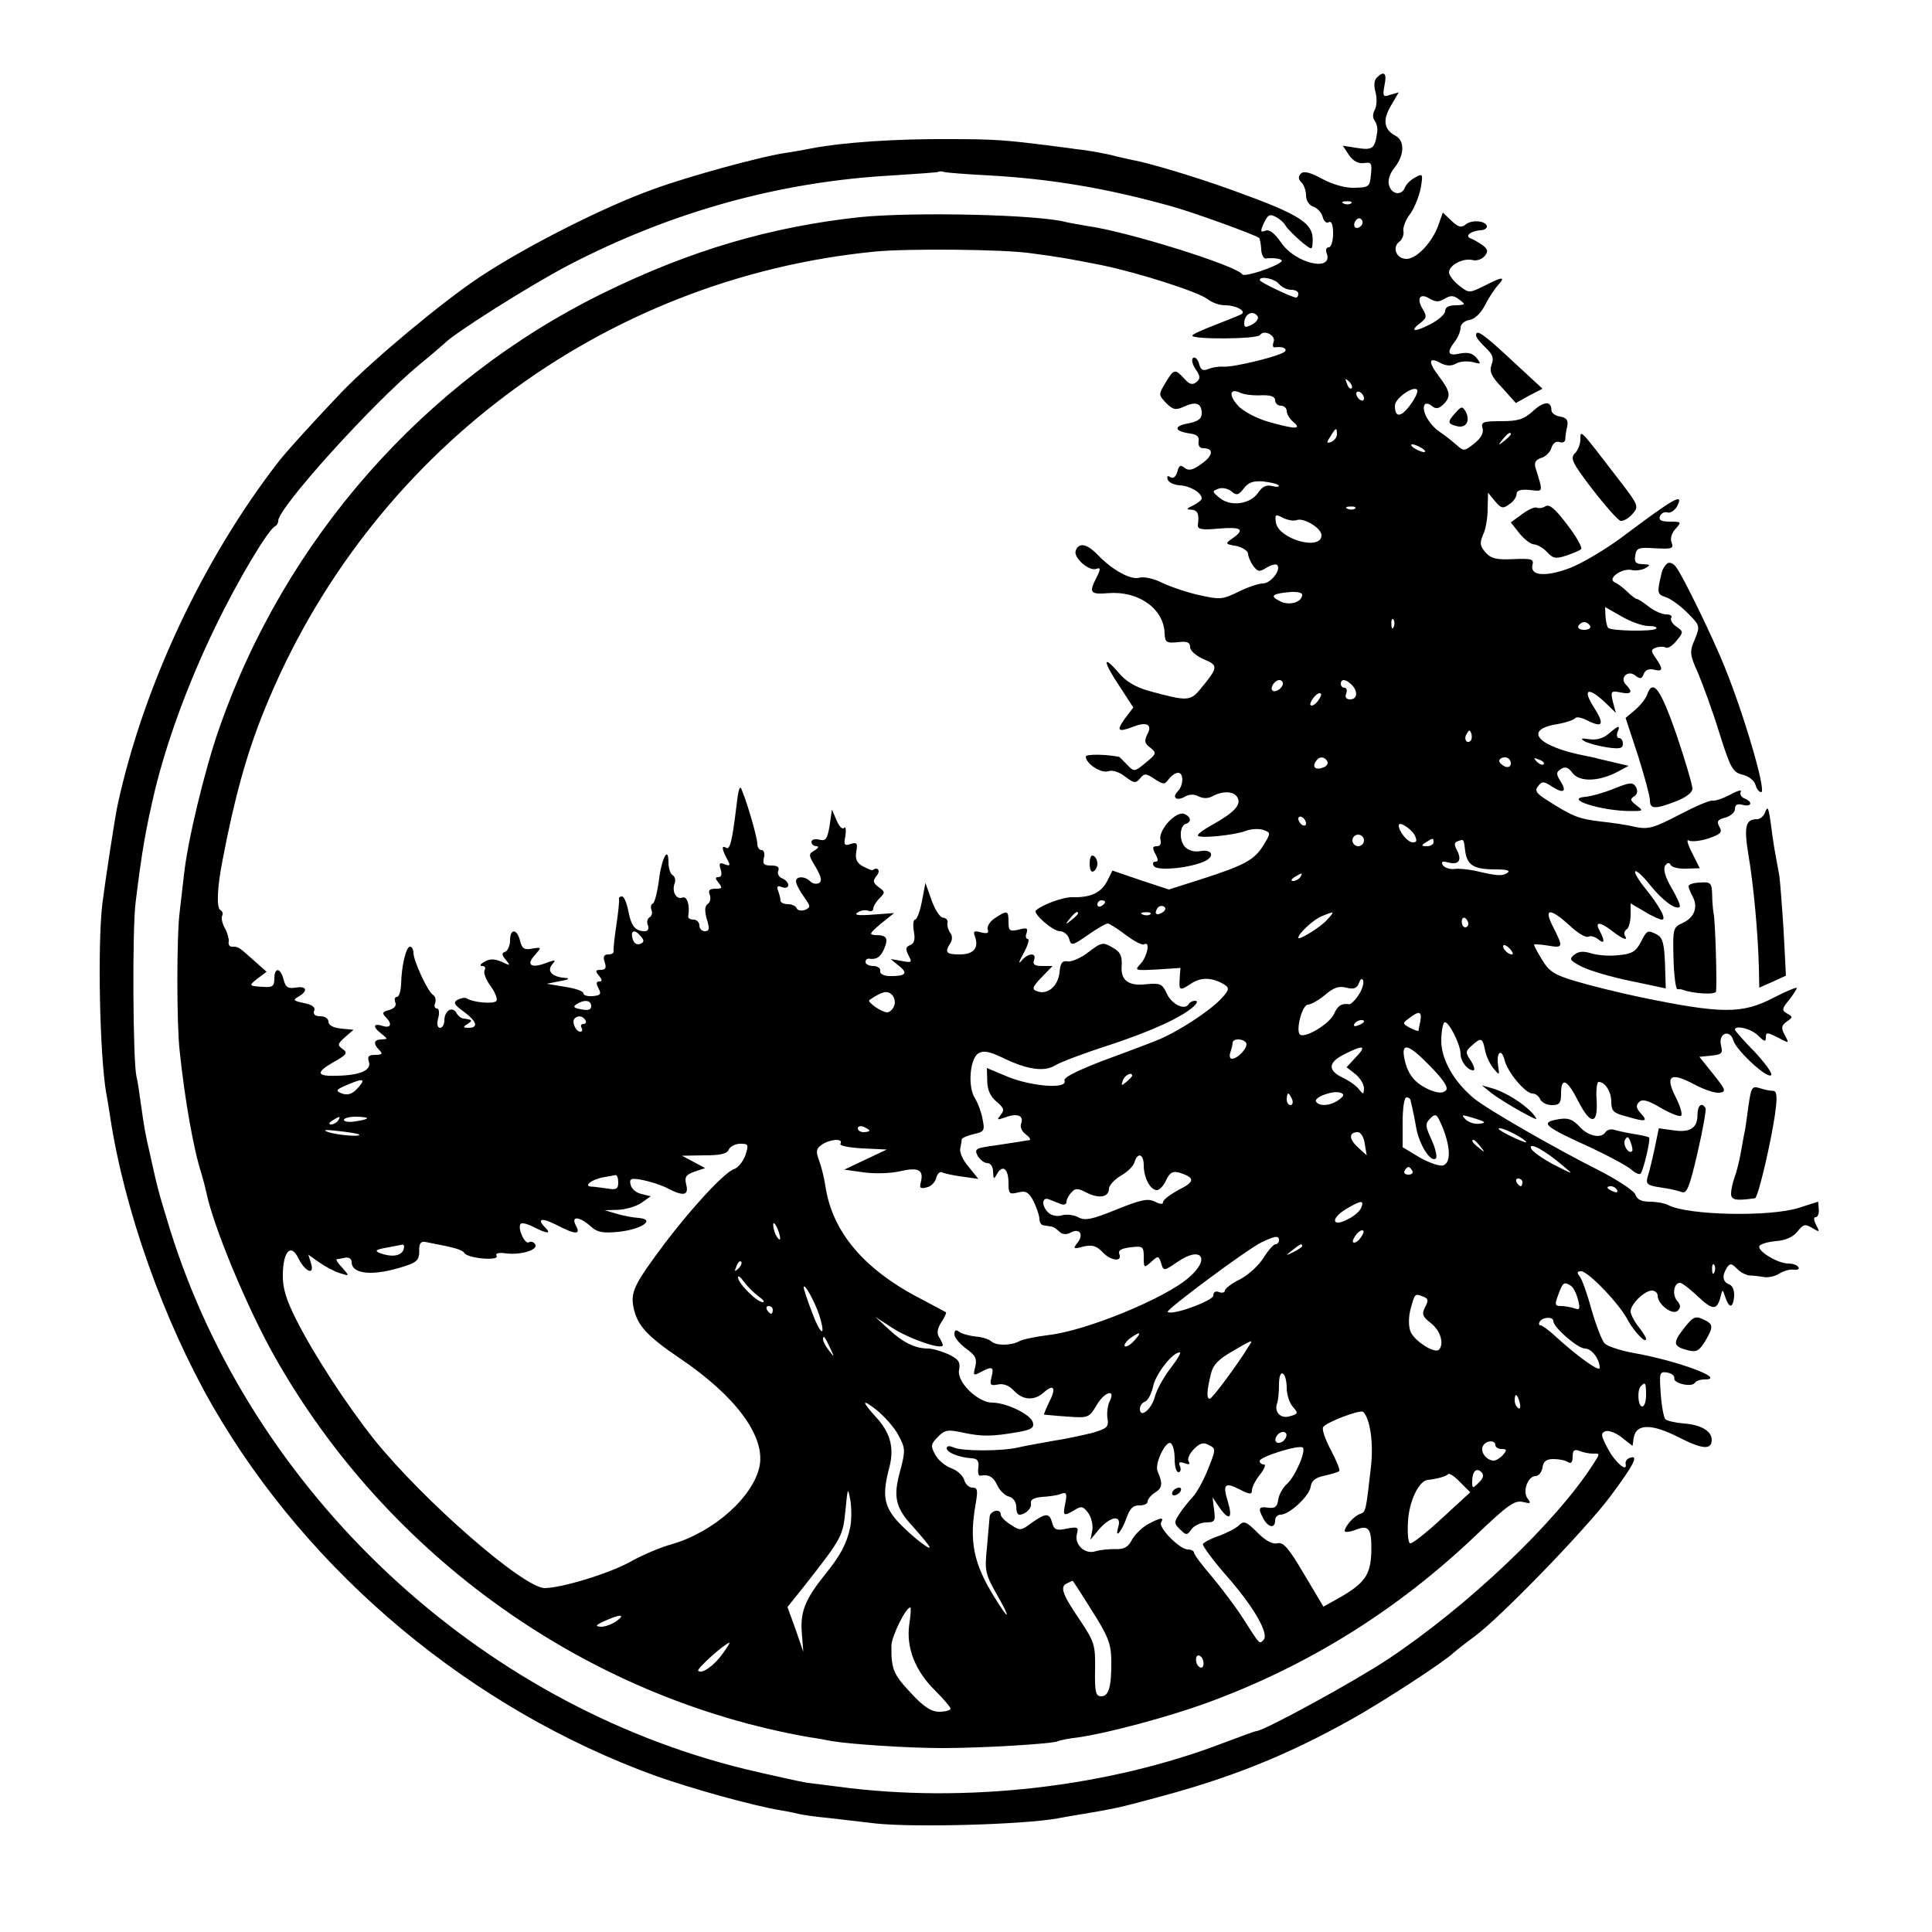 <?xml version="1.0" standalone="no"?>
<!DOCTYPE svg PUBLIC "-//W3C//DTD SVG 20010904//EN"
 "http://www.w3.org/TR/2001/REC-SVG-20010904/DTD/svg10.dtd">
<svg version="1.0" xmlns="http://www.w3.org/2000/svg"
 width="500pt" height="500pt" viewBox="0 0 500 500"
 preserveAspectRatio="xMidYMid meet">
<g transform="translate(0,500) scale(0.1,-0.1)"
fill="#000000" stroke="none">
<path d="M3563 4799 c-7 -7 -8 -21 -3 -38 4 -16 3 -35 -2 -45 -6 -11 -6 -21 0
-29 5 -7 8 -20 6 -30 -6 -42 -12 -46 -51 -40 l-38 6 16 -24 c11 -16 24 -23 39
-21 19 3 21 0 18 -30 -3 -31 -5 -33 -42 -34 -23 -1 -56 8 -84 23 -31 17 -48
21 -55 14 -8 -8 -7 -15 1 -23 7 -7 12 -22 12 -34 0 -13 8 -25 19 -29 10 -3 21
-15 24 -26 3 -12 10 -18 16 -14 7 4 11 -7 11 -29 0 -20 -5 -36 -11 -36 -6 0
-9 -6 -6 -14 20 -51 -81 -29 -118 27 -17 24 -30 34 -40 30 -13 -5 -14 -2 -4
20 10 21 15 24 30 16 10 -5 22 -15 26 -23 4 -7 22 -25 38 -39 30 -25 31 -25
32 -5 4 50 -28 71 -208 136 -91 33 -217 71 -259 78 -14 3 -32 7 -40 9 -19 6
-79 17 -105 19 -11 2 -45 6 -75 10 -104 13 -135 16 -250 16 -140 1 -275 -8
-360 -24 -14 -3 -42 -8 -62 -11 -62 -8 -259 -62 -348 -95 -129 -46 -333 -150
-450 -228 -95 -63 -275 -213 -355 -296 -53 -55 -150 -161 -165 -182 -196 -253
-350 -583 -416 -889 -7 -33 -32 -197 -39 -253 -13 -109 -7 -393 10 -492 3 -14
7 -41 10 -60 37 -243 139 -529 266 -750 250 -433 669 -783 1146 -956 90 -32
250 -77 323 -89 19 -3 42 -8 50 -10 8 -2 42 -7 75 -10 33 -4 87 -10 120 -14
102 -11 383 -3 472 13 10 2 38 7 63 11 83 14 94 16 190 42 193 51 338 109 505
202 81 45 241 149 266 173 8 7 32 26 54 42 67 49 287 276 353 364 61 82 74
108 50 99 -7 -2 -12 -9 -11 -15 6 -25 -27 3 -46 39 -18 34 -19 40 -6 45 8 3
27 -4 42 -16 l28 -22 3 21 c6 37 47 37 117 1 61 -31 85 -33 85 -6 0 22 -28 39
-72 42 -23 2 -44 7 -48 11 -4 4 -10 34 -12 66 -4 54 -3 58 16 55 12 -2 20 -8
19 -15 -3 -13 45 -24 53 -12 3 5 14 9 25 9 61 0 -70 49 -186 69 -32 6 -65 17
-72 24 -7 7 -22 46 -34 87 -11 41 -25 80 -31 87 -8 10 -6 13 4 13 18 0 100
-85 121 -127 16 -29 47 -62 47 -48 0 4 -9 18 -20 32 -11 14 -20 32 -20 39 0
19 36 54 55 54 8 0 15 -6 15 -13 0 -23 39 -52 52 -39 8 8 8 15 -2 26 -13 16
-8 46 8 46 5 0 26 -16 47 -36 38 -36 49 -35 58 1 5 19 5 19 12 -2 10 -30 20
-29 23 2 1 15 -4 28 -13 31 -17 7 -19 22 -6 43 8 12 12 12 26 -2 9 -10 24 -17
33 -18 9 0 26 -2 37 -4 11 -2 29 2 40 9 11 7 28 12 38 10 9 -1 15 2 11 7 -3 5
-14 9 -26 9 -26 0 -79 31 -75 45 2 5 21 11 43 13 26 2 45 11 56 25 15 19 20
20 38 9 20 -12 20 -11 10 8 -6 12 -7 20 -1 20 5 0 9 9 8 20 -1 11 -1 20 -2 20
0 0 -22 -7 -50 -16 -77 -24 -287 -19 -337 7 -9 5 -31 9 -48 9 -22 0 -33 6 -37
17 -2 10 -43 37 -91 62 -121 61 -291 159 -327 188 -52 43 -85 101 -85 149 0
24 4 45 8 48 10 6 42 -57 42 -82 0 -19 18 -42 33 -42 5 0 2 11 -6 24 -15 22
-15 25 2 40 24 22 28 20 34 -11 3 -16 13 -37 22 -48 16 -19 16 -19 12 8 -5 35
9 45 17 13 8 -32 54 -86 72 -86 8 0 17 -7 20 -15 4 -8 17 -15 30 -15 20 0 24
5 24 30 0 44 16 37 45 -21 32 -62 51 -60 47 5 -2 25 1 46 5 46 17 0 33 -25 33
-52 0 -23 6 -29 38 -37 51 -15 58 -14 39 7 -13 14 -14 21 -5 30 8 8 22 5 54
-14 24 -14 48 -24 54 -22 5 1 0 22 -12 46 -30 58 -16 69 46 36 26 -14 56 -24
67 -22 17 3 15 8 -17 48 l-36 45 31 3 c27 3 30 6 25 26 -8 32 23 44 32 13 8
-26 90 -102 98 -89 3 5 -17 32 -44 61 -28 28 -50 54 -50 56 0 13 42 3 60 -15
16 -16 20 -17 20 -5 0 14 3 14 31 0 30 -16 30 -16 18 6 -10 19 -9 25 5 35 16
11 16 13 1 21 -14 8 -14 12 5 35 11 14 20 28 20 31 0 3 -27 -8 -60 -25 -82
-43 -135 -42 -348 2 -52 11 -125 29 -162 40 -58 17 -71 26 -89 56 -12 19 -21
37 -21 39 0 2 16 1 35 -2 41 -7 41 -5 15 47 -26 50 -10 52 42 5 21 -20 43 -33
49 -29 5 3 16 0 24 -6 18 -15 19 -6 5 21 -14 25 1 24 33 -1 27 -21 42 -26 32
-11 -3 5 -1 12 5 16 5 3 10 20 10 37 l0 30 36 -21 c19 -12 40 -21 45 -21 13 0
-6 35 -44 82 -17 21 -28 40 -25 43 3 3 20 -12 38 -35 32 -40 67 -66 77 -57 3
3 -7 25 -21 49 -16 27 -22 48 -17 57 6 9 11 10 15 2 4 -6 22 -10 41 -9 l34 1
-20 40 c-11 21 -15 36 -9 32 7 -4 29 -2 51 5 32 11 37 16 29 30 -8 14 -5 19
15 24 14 4 25 14 25 22 0 11 6 15 20 11 24 -6 27 8 4 17 -8 3 -12 11 -9 17 4
6 -8 3 -26 -7 -19 -10 -39 -17 -46 -16 -7 2 -46 -15 -88 -37 -65 -34 -80 -38
-113 -31 -20 5 -61 11 -90 14 -56 7 -70 12 -135 53 -32 20 -36 27 -26 39 10
13 15 12 36 -2 30 -19 39 -13 21 15 -11 18 -11 23 2 31 11 7 19 4 30 -11 18
-23 67 -22 115 3 l30 16 -30 7 c-16 4 -38 9 -47 11 -9 3 -25 6 -35 8 -124 24
-163 68 -72 82 22 4 42 11 45 15 3 5 18 2 33 -6 40 -20 44 -9 15 36 -29 46
-14 52 29 12 l29 -28 -8 29 c-6 27 -5 29 20 24 28 -6 33 1 14 20 -18 18 6 40
25 23 12 -9 16 -8 21 5 4 10 13 14 26 11 24 -6 25 1 5 30 -13 19 -13 22 1 27
9 3 20 3 25 0 5 -3 18 5 28 18 18 22 18 23 0 36 -11 7 -17 18 -14 23 4 5 -2 9
-13 9 -11 0 -31 9 -45 20 -14 11 -28 20 -31 20 -3 0 -14 8 -25 19 -10 10 -25
21 -32 24 -21 9 18 37 43 32 12 -3 28 0 37 5 13 8 12 9 -7 10 -18 0 -23 5 -20
22 3 20 8 22 52 19 43 -2 48 -1 42 15 -4 10 0 24 10 35 16 18 16 19 -14 19
-23 0 -30 4 -26 14 3 8 12 12 19 10 7 -3 18 4 25 15 19 37 -5 24 -138 -76 -45
-34 -108 -71 -139 -83 -64 -24 -104 -20 -97 8 4 15 -2 17 -49 15 -43 -2 -58 1
-72 17 -15 17 -16 24 -7 46 7 13 12 44 12 67 l1 42 18 -22 c16 -19 21 -20 37
-8 11 7 19 19 19 27 0 9 11 12 34 10 36 -4 35 -8 15 57 -4 14 0 21 15 26 11 3
23 15 26 26 4 12 12 18 21 15 8 -3 14 0 15 7 0 7 2 22 5 34 3 16 -2 22 -19 25
-12 2 -22 9 -22 17 0 24 -20 23 -49 -4 -22 -20 -37 -25 -81 -25 -47 0 -53 -2
-48 -19 3 -12 -5 -26 -22 -39 -25 -20 -27 -20 -45 -4 -10 9 -30 25 -45 35 -27
19 -47 55 -38 70 3 4 11 3 19 -4 10 -8 17 -7 29 4 21 21 19 33 -11 73 -29 38
-27 52 5 34 14 -7 27 -8 39 -1 10 6 30 7 43 4 22 -6 23 -5 10 11 -10 12 -22
15 -43 11 -31 -7 -35 2 -13 31 8 10 15 27 15 36 0 9 10 18 23 20 13 2 28 16
39 36 9 18 24 42 34 53 22 24 13 24 -35 -1 -39 -19 -39 -19 -65 1 -14 11 -26
27 -26 34 0 19 37 38 61 32 10 -3 24 2 31 10 10 12 9 18 -6 29 -10 7 -24 15
-30 17 -16 6 0 19 24 21 11 0 19 5 18 11 -4 14 -39 17 -55 4 -11 -9 -19 -7
-36 9 l-23 22 -12 -34 c-16 -44 -56 -86 -82 -86 -26 0 -38 29 -19 44 8 6 13
19 11 28 -2 9 6 30 18 45 11 16 23 46 27 67 6 36 5 38 -14 27 -12 -6 -23 -17
-27 -26 -8 -22 -34 -19 -41 5 -4 13 1 30 14 46 26 33 27 70 2 83 -30 16 -33
41 -11 78 l20 34 -21 -6 c-20 -7 -21 -5 -16 24 7 32 -1 39 -20 20z m-1003
-253 c160 -9 304 -33 472 -80 52 -14 218 -74 227 -82 1 -1 4 -14 5 -28 0 -14
6 -25 11 -25 25 3 48 -2 41 -8 -14 -14 -96 -41 -101 -33 -14 22 -294 110 -400
125 -22 4 -47 8 -55 10 -72 20 -396 27 -535 13 -231 -25 -439 -86 -665 -197
-462 -227 -823 -637 -993 -1127 -37 -105 -82 -292 -91 -379 -3 -27 -8 -70 -11
-95 -8 -61 -8 -292 0 -360 13 -125 36 -255 56 -316 5 -17 11 -40 13 -50 18
-88 106 -300 178 -427 292 -516 807 -882 1383 -983 22 -3 48 -8 58 -10 49 -8
194 -18 287 -18 102 0 287 11 299 18 3 2 27 7 53 10 72 10 229 52 326 87 265
96 499 242 703 437 81 77 99 90 120 85 20 -5 22 -4 13 8 -15 18 0 59 20 59 8
0 16 10 18 22 2 16 10 22 28 22 14 0 31 -3 38 -8 8 -5 12 0 12 14 0 17 4 20
18 15 9 -4 25 -7 35 -7 18 1 18 0 1 -26 -97 -152 -326 -369 -532 -506 -84 -56
-318 -184 -340 -186 -4 0 -41 -14 -84 -30 -299 -115 -669 -158 -998 -114 -25
3 -61 8 -80 10 -19 3 -91 19 -159 35 -695 169 -1279 717 -1491 1397 -30 98
-33 109 -50 187 -16 69 -17 79 -25 135 -4 30 -9 64 -12 75 -9 40 -11 382 -2
450 17 139 27 192 50 290 32 131 88 282 155 420 59 123 139 256 156 263 4 2 8
8 8 14 0 34 244 304 365 404 33 27 62 52 65 55 23 25 219 149 320 202 267 139
548 217 840 233 63 4 117 8 118 9 2 2 9 2 15 0 7 -2 59 -6 117 -9z m937 -72
c-3 -3 -12 -4 -19 -1 -8 3 -5 6 6 6 11 1 17 -2 13 -5z m28 -55 c-10 -15 -25
-10 -19 6 4 8 10 12 15 9 5 -3 7 -10 4 -15z m-860 -74 c77 -10 104 -15 185
-31 97 -20 250 -69 275 -88 11 -9 31 -16 45 -16 29 0 56 -15 43 -23 -5 -3 -35
-15 -66 -27 -31 -12 -59 -24 -61 -28 -7 -11 168 -10 175 1 10 15 42 -1 35 -18
-3 -8 -2 -14 2 -14 19 3 33 -2 28 -10 -7 -11 -132 -42 -161 -40 -11 1 -28 -2
-38 -6 -14 -6 -20 -2 -24 14 -3 11 -10 18 -15 15 -5 -3 -3 -16 6 -29 13 -19
13 -25 2 -34 -10 -8 -18 -6 -31 9 -24 26 -27 26 -49 -11 -18 -30 -18 -31 2
-52 18 -18 25 -19 47 -9 31 14 45 8 45 -18 0 -14 -10 -21 -36 -26 -38 -7 -35
-20 6 -26 17 -2 24 -8 22 -20 -2 -11 3 -18 12 -18 28 0 26 -19 -4 -40 -23 -17
-34 -19 -44 -11 -11 9 -15 7 -19 -10 -4 -13 -10 -18 -18 -14 -7 5 -10 3 -7 -6
3 -8 17 -14 31 -15 26 -1 57 -19 57 -34 0 -4 -10 -12 -22 -18 -18 -8 -19 -11
-5 -11 17 -1 21 -12 17 -40 -1 -11 11 -13 54 -9 59 5 69 -2 36 -25 -20 -14
-20 -15 10 -20 16 -4 30 -13 30 -20 0 -7 6 -21 13 -31 12 -16 16 -17 35 -5 12
7 24 10 27 7 12 -12 -16 -48 -37 -48 -11 0 -40 -10 -64 -22 -41 -20 -47 -20
-101 -8 -32 7 -75 22 -96 32 -21 11 -47 16 -58 13 -22 -7 -71 20 -108 59 -28
29 -49 33 -57 11 -7 -18 35 -55 54 -47 11 4 11 -1 -2 -26 -18 -36 -14 -41 33
-37 77 6 143 -40 145 -104 1 -23 4 -26 34 -23 24 3 32 0 32 -13 0 -9 15 -22
35 -31 39 -16 38 -21 -9 -78 -26 -31 -34 -31 -133 -4 -35 10 -60 25 -78 47
-42 49 -41 30 1 -33 l37 -57 -22 -29 c-23 -32 -18 -36 24 -20 34 13 48 4 34
-21 -8 -17 -7 -23 8 -34 17 -14 16 -16 -12 -39 -29 -24 -30 -24 -48 -5 -10 10
-19 19 -20 20 -32 7 -87 8 -87 1 0 -18 39 -44 58 -38 11 4 29 -2 44 -14 23
-17 27 -18 38 -5 11 14 16 14 38 -1 23 -15 26 -15 37 0 7 9 17 16 24 16 15 0
14 -33 -1 -48 -16 -16 -3 -26 18 -14 12 7 25 7 36 1 12 -6 25 -6 37 1 29 15
58 12 65 -7 7 -18 -13 -38 -71 -70 -18 -10 -33 -21 -33 -25 0 -9 94 0 125 12
14 5 34 6 45 2 19 -7 19 -8 0 -39 -23 -38 -48 -52 -160 -88 l-85 -27 -73 24
-73 25 -14 -28 c-16 -30 -43 -42 -89 -41 -24 1 -78 -19 -95 -34 -9 -8 44 -54
62 -54 10 0 21 -9 24 -20 5 -18 8 -18 48 10 24 17 47 30 52 30 4 0 26 -14 47
-30 21 -16 43 -27 47 -24 16 10 9 -29 -8 -49 -18 -19 -17 -19 42 -16 l60 4 -2
-27 c-2 -33 0 -33 32 -12 25 16 55 14 85 -5 12 -8 11 -14 -10 -36 -31 -33
-113 -86 -165 -107 -22 -9 -86 -33 -143 -54 -67 -26 -101 -43 -97 -51 8 -22
-84 -15 -146 10 l-55 23 1 -34 c0 -23 9 -41 24 -53 19 -16 21 -22 11 -34 -11
-14 -10 -14 11 -7 31 12 49 5 42 -15 -4 -9 1 -21 12 -29 11 -8 14 -15 7 -15
-7 -1 -15 -2 -19 -3 -5 -1 -34 -5 -65 -10 -53 -7 -57 -9 -48 -27 6 -10 17 -19
25 -19 9 0 15 -10 15 -22 1 -21 2 -21 11 -5 14 24 29 12 29 -25 0 -27 2 -30
25 -24 20 5 27 1 40 -23 8 -17 15 -37 15 -46 0 -8 5 -16 10 -16 6 -1 14 -2 19
-3 6 0 15 -6 22 -13 8 -8 18 -9 30 -3 23 13 35 -5 17 -27 -12 -15 -10 -16 16
-9 22 5 33 2 48 -13 21 -24 53 -28 45 -7 -4 10 4 15 29 18 32 4 34 2 34 -26 0
-28 1 -28 19 -12 18 17 20 16 26 -3 6 -21 7 -21 42 3 62 43 87 9 30 -40 -61
-54 -266 -138 -363 -149 -32 -4 -67 -11 -76 -16 -22 -12 -61 -12 -73 0 -6 5
-23 11 -40 12 -16 2 -36 7 -42 12 -9 7 -13 5 -13 -6 0 -9 14 -25 30 -37 24
-17 29 -26 24 -47 -6 -23 -5 -24 14 -14 30 16 35 14 28 -13 -5 -20 -3 -23 17
-19 14 3 29 -3 41 -16 23 -25 53 -27 78 -4 26 23 32 10 13 -26 -8 -17 -14 -31
-13 -32 2 0 28 -3 59 -5 56 -4 57 -4 78 31 21 35 50 41 32 7 -4 -9 -7 -28 -5
-42 4 -23 -1 -27 -38 -38 -24 -6 -70 -16 -103 -21 -33 -6 -73 -13 -90 -17 -41
-10 -146 -10 -167 0 -11 5 -18 4 -18 -2 0 -11 32 -24 65 -26 15 -1 19 -7 17
-24 -2 -12 0 -22 5 -21 22 4 34 -3 44 -25 6 -13 20 -27 30 -29 11 -3 19 -14
19 -26 0 -12 3 -21 8 -21 16 0 33 17 30 30 -2 9 8 14 29 16 18 1 40 4 49 8 14
5 16 1 11 -24 -7 -34 -5 -35 24 -18 17 11 22 10 35 -7 8 -11 13 -31 11 -45
l-5 -25 23 28 c30 34 59 37 49 5 -10 -34 9 -12 22 25 8 23 17 32 33 31 11 0
21 4 21 10 0 6 9 17 19 23 19 12 21 23 7 55 -9 19 21 81 34 73 6 -4 10 -22 10
-41 0 -19 4 -34 10 -34 5 0 7 7 4 15 -5 11 -2 13 12 8 11 -4 15 -3 10 5 -4 6
3 21 14 32 16 16 25 18 39 10 18 -9 18 -11 -3 -63 -12 -30 -30 -62 -40 -72 -9
-10 -25 -29 -33 -42 -15 -22 -15 -26 1 -41 16 -16 18 -16 30 1 7 9 24 17 38
17 22 0 24 4 20 33 l-4 32 19 -28 c25 -35 34 -26 20 19 -13 43 -7 49 32 29 25
-13 31 -13 31 -2 0 8 9 26 21 41 11 14 16 26 10 26 -6 0 -11 4 -11 9 0 11 100
42 111 35 11 -6 -19 -76 -41 -95 -10 -9 -20 -27 -22 -40 -2 -18 -8 -23 -25
-21 -26 4 -28 -1 -13 -29 13 -23 30 -25 30 -4 0 8 6 15 14 15 23 0 74 48 78
72 2 16 12 24 36 29 18 4 35 9 38 12 3 2 -7 26 -21 53 -14 26 -24 53 -21 60 5
12 96 47 104 40 18 -18 27 -81 20 -142 -13 -114 -13 -117 -28 -122 -16 -5 -39
-32 -40 -44 0 -4 12 -3 26 2 37 15 44 5 43 -56 -2 -61 -17 -82 -88 -122 l-36
-20 -50 84 c-40 68 -54 84 -69 80 -13 -3 -30 6 -52 28 -28 28 -35 31 -47 19
-8 -8 -31 -20 -53 -28 -21 -7 -39 -17 -41 -21 -1 -5 26 -42 62 -83 71 -81 110
-150 95 -165 -11 -11 -8 -15 -52 54 -19 30 -56 79 -81 109 -26 30 -47 58 -47
63 0 4 -7 8 -16 8 -21 0 -77 57 -69 70 8 14 -1 13 -33 -4 -15 -8 -34 -26 -42
-40 -10 -20 -21 -26 -44 -25 -17 0 -40 -2 -52 -6 -27 -8 -54 18 -47 45 5 18 2
19 -26 14 -27 -6 -33 -3 -38 15 -7 26 -16 26 -53 0 -28 -21 -30 -21 -54 -5
-15 9 -26 21 -26 26 0 18 -29 10 -29 -7 -1 -10 -4 -46 -7 -80 -6 -57 -4 -67
25 -118 39 -68 34 -73 -7 -6 -53 86 -64 143 -47 239 6 35 5 42 -8 42 -9 0 -19
9 -22 21 -4 11 -19 25 -35 30 -15 6 -33 21 -40 35 -12 22 -11 27 7 45 18 19
26 20 67 11 48 -10 73 -10 142 2 33 6 41 11 37 25 -5 20 -68 51 -105 51 -37 0
-92 53 -86 84 4 21 -1 28 -27 41 -18 8 -42 15 -53 15 -33 0 -65 15 -102 50
l-35 32 45 -29 c43 -28 130 -58 130 -44 0 3 -5 13 -10 21 -6 10 -4 22 6 38 9
13 14 25 12 26 -2 1 -28 15 -58 31 -152 77 -236 175 -254 296 -3 20 -10 49
-16 65 -9 24 -8 31 6 41 21 15 58 18 49 3 -3 -5 21 -10 57 -12 l63 -3 -55 -26
-55 -26 50 -7 c28 -4 70 -3 95 3 48 11 61 3 53 -29 -4 -15 -1 -17 15 -13 11 2
23 14 25 25 3 11 10 17 15 14 6 -3 29 -8 52 -11 l42 -6 -25 31 c-14 16 -24 37
-22 47 2 10 4 21 4 25 1 3 14 9 31 13 27 6 29 9 23 38 -3 18 -12 42 -20 55
-19 30 -13 102 9 116 13 8 28 5 62 -11 63 -31 109 -38 137 -20 13 8 76 32 139
52 112 37 190 73 220 101 9 9 10 14 3 14 -7 0 -14 -4 -17 -9 -11 -17 -45 1
-57 29 -11 24 -17 26 -51 23 -48 -6 -69 10 -65 50 1 24 -4 34 -24 45 -24 14
-28 14 -62 -12 -19 -15 -44 -26 -54 -24 -14 2 -19 -4 -21 -29 -4 -36 -32 -59
-59 -48 -13 5 -11 11 12 35 l29 30 -27 0 c-19 0 -25 4 -21 15 8 21 -16 19 -33
-2 -8 -10 -6 -1 6 20 11 20 16 37 11 37 -5 0 -7 7 -3 16 4 12 0 14 -21 8 -23
-5 -26 -3 -26 20 0 30 -3 31 -35 10 -13 -8 -21 -22 -19 -29 4 -10 -1 -12 -17
-8 -18 5 -21 3 -16 -10 11 -30 -3 -47 -39 -47 -36 0 -40 5 -24 30 5 9 5 19 -1
26 -5 7 -8 18 -7 25 2 7 -3 13 -11 14 -8 0 -21 20 -30 45 l-16 45 -9 -47 c-5
-27 -13 -48 -18 -48 -4 0 -6 -14 -3 -30 4 -22 1 -32 -10 -36 -11 -5 -12 -10
-4 -26 10 -19 9 -20 -17 -15 l-29 5 22 -18 c24 -19 17 -27 -27 -26 -14 1 -24
6 -22 14 1 6 -7 12 -18 12 -11 0 -20 5 -20 10 0 6 3 9 8 9 20 -3 30 3 40 25
12 28 7 36 -22 36 -18 1 -16 4 13 29 l35 28 -55 -4 c-37 -3 -50 -1 -40 5 8 6
20 8 28 5 7 -3 13 0 13 5 0 6 7 18 16 27 15 15 15 17 -2 29 -15 12 -16 16 -5
30 11 13 2 24 -11 14 -2 -1 -13 4 -25 10 -16 9 -20 19 -17 38 4 21 2 25 -14
20 -17 -6 -19 -2 -14 21 2 16 1 25 -4 20 -4 -4 -13 5 -19 20 l-12 28 -6 -42
c-6 -35 -10 -40 -27 -36 -11 3 -20 0 -20 -6 0 -6 6 -11 13 -11 7 0 5 -5 -5
-11 -16 -9 -16 -12 3 -43 14 -24 17 -36 9 -41 -7 -4 -17 -2 -23 4 -14 14 -37
14 -37 0 0 -6 9 -24 20 -39 18 -26 19 -28 3 -35 -10 -3 -19 -1 -21 4 -2 6 -12
11 -23 11 -10 0 -19 4 -19 9 0 5 -3 17 -6 25 -5 12 -2 15 10 10 9 -3 16 -1 16
5 0 7 -7 14 -16 18 -8 3 -13 12 -10 19 4 10 -2 14 -18 14 -19 0 -23 4 -19 20
3 11 0 20 -6 20 -6 0 -11 7 -11 16 0 15 -24 100 -40 139 -5 15 -9 4 -14 -40
-11 -91 -17 -116 -27 -109 -12 7 -11 -3 2 -28 10 -18 9 -20 -5 -15 -14 6 -16
3 -11 -13 4 -12 2 -20 -6 -20 -9 0 -8 -4 1 -15 10 -13 9 -15 -8 -15 -16 0 -20
-4 -15 -16 3 -9 1 -19 -5 -23 -8 -5 -9 -17 -3 -39 8 -25 7 -32 -5 -32 -8 0
-14 7 -14 15 0 8 -7 15 -15 15 -8 0 -14 3 -14 8 5 30 -3 54 -15 49 -16 -6 -28
16 -20 37 3 8 1 17 -5 21 -6 3 -11 18 -11 33 0 45 -18 11 -25 -48 -4 -30 -11
-56 -15 -58 -5 -2 -7 -9 -4 -17 3 -7 1 -16 -5 -19 -6 -4 -8 -13 -4 -21 3 -9
-1 -15 -8 -15 -25 0 -36 14 -43 53 -4 20 -11 37 -16 37 -6 0 -9 -3 -8 -7 1 -5
-2 -35 -7 -68 -5 -33 -8 -63 -7 -67 1 -5 -5 -8 -14 -8 -11 0 -14 -6 -9 -20 5
-15 2 -20 -11 -20 -13 0 -14 -3 -4 -15 9 -11 9 -15 1 -15 -8 0 -9 -5 -2 -18 8
-15 5 -18 -15 -20 -13 -1 -24 2 -24 7 0 6 -21 13 -47 17 l-48 8 35 7 c19 3 26
7 15 8 -35 2 -51 17 -36 35 11 13 9 13 -18 3 -38 -14 -50 -3 -26 22 17 20 17
20 -8 16 -20 -4 -26 0 -31 20 -8 32 -26 33 -26 1 0 -13 -6 -26 -12 -29 -10 -3
-10 -8 1 -21 13 -16 12 -16 -11 -5 -19 8 -31 8 -44 0 -11 -6 -14 -11 -6 -11 7
0 10 -5 6 -11 -3 -6 3 -24 15 -40 12 -16 19 -34 16 -39 -6 -9 -58 -5 -77 6 -4
3 -15 1 -23 -3 -13 -7 -10 -13 15 -31 34 -25 39 -42 13 -42 -15 0 -16 2 -3 10
14 9 13 11 -10 14 -6 0 -15 7 -19 15 -11 18 -31 5 -31 -20 0 -10 -5 -19 -11
-19 -7 0 -9 10 -5 25 4 14 2 25 -3 25 -6 0 -8 6 -5 14 3 8 1 17 -5 21 -14 8
-51 89 -51 109 0 9 -4 16 -9 16 -10 0 -22 -49 -23 -98 -1 -17 -5 -32 -11 -32
-5 0 -7 -6 -4 -14 4 -9 -3 -16 -16 -20 -17 -4 -19 -8 -9 -18 18 -18 14 -30 -8
-23 -25 8 -26 -3 -2 -21 16 -13 16 -13 0 -14 -21 0 -23 -11 -6 -28 9 -9 7 -12
-11 -12 -17 0 -21 -4 -16 -19 6 -21 -24 -34 -83 -35 -52 -2 -56 8 -11 34 36
20 40 25 26 35 -14 10 -14 13 6 31 l22 19 -32 3 c-21 2 -33 9 -33 18 0 8 -9
14 -21 14 -14 0 -19 5 -16 14 4 9 -5 16 -26 20 -28 6 -30 8 -14 17 25 15 21
28 -8 23 -20 -3 -26 1 -31 21 -8 31 -24 33 -24 2 0 -19 -5 -23 -28 -21 -39 2
-39 3 -15 22 l23 17 -36 32 c-37 33 -37 33 -54 33 -6 0 -10 6 -8 13 1 6 -3 22
-10 35 -7 12 -10 27 -7 32 3 5 1 12 -5 15 -10 6 -8 59 6 129 30 158 62 275
108 388 267 661 875 1118 1581 1187 83 8 329 6 400 -4z m645 -80 c7 -8 21 -15
31 -15 11 0 19 -4 19 -10 0 -5 -2 -10 -6 -10 -10 0 -94 40 -94 45 0 12 39 4
50 -10z m429 -38 c15 9 23 9 37 -2 18 -13 17 -14 -8 -15 -18 0 -28 -5 -28 -15
0 -8 -18 -24 -40 -35 -41 -21 -54 -18 -22 6 14 11 15 16 4 34 -17 28 -7 43 18
27 16 -9 24 -9 39 0z m-484 -46 c3 -6 -4 -15 -15 -21 -16 -8 -20 -8 -20 3 0
25 23 36 35 18z m243 -186 c-3 -3 -9 2 -12 12 -6 14 -5 15 5 6 7 -7 10 -15 7
-18z m151 -44 c-24 -32 -39 -32 -39 -1 0 20 52 55 58 40 2 -5 -7 -23 -19 -39z
m-386 26 c25 1 37 -3 37 -13 0 -8 7 -14 15 -14 8 0 15 -6 15 -14 0 -7 7 -19
15 -26 24 -20 12 -22 -50 -5 -34 8 -70 26 -87 41 -28 28 -28 51 1 38 9 -5 33
-8 54 -7z m267 -8 c0 -6 -4 -7 -10 -4 -5 3 -10 11 -10 16 0 6 5 7 10 4 6 -3
10 -11 10 -16z m-70 -93 c0 -8 -7 -16 -15 -20 -12 -4 -13 -2 -2 14 14 24 17
25 17 6z m450 0 c0 -2 -8 -10 -17 -17 -16 -13 -17 -12 -4 4 13 16 21 21 21 13z
m-230 -36 c8 -5 11 -10 5 -10 -5 0 -17 5 -25 10 -8 5 -10 10 -5 10 6 0 17 -5
25 -10z m-371 -96 c3 -4 -4 -5 -16 -2 -16 4 -26 -1 -37 -17 -20 -30 -71 -37
-99 -14 -20 16 -21 18 -4 24 9 4 24 1 33 -6 14 -12 19 -11 33 7 12 16 25 20
50 18 18 -2 36 -6 40 -10z m198 -60 c-3 -3 -12 -4 -19 -1 -8 3 -5 6 6 6 11 1
17 -2 13 -5z m-151 -30 c18 7 64 -21 64 -39 0 -42 -112 -10 -118 33 -3 21 -1
22 18 12 12 -6 28 -9 36 -6z m14 -193 c0 -20 -35 -30 -59 -16 -26 13 -18 19
30 23 16 1 29 -2 29 -7z m896 -81 c15 0 24 -3 20 -7 -8 -8 -116 -6 -124 2 -3
3 -6 16 -7 30 l-1 24 42 -24 c24 -14 55 -25 70 -25z m-659 -2 c-3 -8 -6 -5 -6
6 -1 11 2 17 5 13 3 -3 4 -12 1 -19z m508 2 c3 -5 -3 -10 -15 -10 -12 0 -18 5
-15 10 3 6 10 10 15 10 5 0 12 -4 15 -10z m-795 -149 c0 -12 -20 -25 -27 -18
-7 7 6 27 18 27 5 0 9 -4 9 -9z m178 -3 c17 -17 15 -38 -4 -38 -10 0 -14 6
-10 15 3 8 1 15 -4 15 -6 0 -10 5 -10 10 0 14 13 13 28 -2z m-88 -43 c-7 -9
-15 -13 -18 -10 -3 2 1 11 8 20 7 9 15 13 18 10 3 -2 -1 -11 -8 -20z m396
-102 c-10 -10 -19 5 -10 18 6 11 8 11 12 0 2 -7 1 -15 -2 -18z m-371 -53 c3
-6 -1 -13 -10 -16 -19 -8 -30 0 -20 15 8 14 22 14 30 1z m475 -5 c0 -9 -6 -12
-15 -9 -8 4 -15 10 -15 15 0 5 7 9 15 9 8 0 15 -7 15 -15z m85 -3 c-3 -3 -11
0 -18 7 -9 10 -8 11 6 5 10 -3 15 -9 12 -12z m-615 -153 c0 -6 -4 -7 -10 -4
-5 3 -10 11 -10 16 0 6 5 7 10 4 6 -3 10 -11 10 -16z m281 -30 c7 -15 6 -19
-5 -19 -13 0 -36 28 -36 44 0 12 31 -8 41 -25z m-131 -14 c0 -8 -7 -15 -15
-15 -8 0 -15 7 -15 15 0 8 7 15 15 15 8 0 15 -7 15 -15z m180 -5 c0 -5 -8 -10
-17 -10 -15 0 -16 2 -3 10 19 12 20 12 20 0z m82 -23 c5 -36 22 -47 78 -47 30
0 40 -3 31 -9 -14 -9 -26 -8 -86 6 -16 3 -40 6 -52 4 -11 -1 -24 3 -29 10 -5
9 -1 11 14 7 27 -7 36 5 23 31 -8 14 -8 21 2 24 16 6 15 6 19 -26z m-427 -67
c-3 -5 -12 -10 -18 -10 -7 0 -6 4 3 10 19 12 23 12 15 0z m-505 -64 c0 -3 -4
-8 -10 -11 -5 -3 -10 -1 -10 4 0 6 5 11 10 11 6 0 10 -2 10 -4z m149 -27 c-16
-10 -23 -4 -14 10 3 6 11 8 17 5 6 -4 5 -9 -3 -15z m-219 -3 c0 -2 -8 -10 -17
-17 -16 -13 -17 -12 -4 4 13 16 21 21 21 13z m187 -2 c-3 -3 -12 -4 -19 -1 -8
3 -5 6 6 6 11 1 17 -2 13 -5z m457 -15 c-17 -19 -74 -54 -74 -46 0 11 40 48
61 56 34 14 34 13 13 -10z m366 -10 c0 -5 -4 -9 -8 -9 -5 0 -9 7 -9 15 0 8 4
12 9 9 4 -3 8 -9 8 -15z m-2141 -33 c9 -10 8 -15 -3 -19 -8 -3 -16 2 -19 14
-6 22 6 25 22 5z m2256 -45 c-6 -5 -25 10 -25 20 0 5 6 4 14 -3 8 -7 12 -15
11 -17z m-399 -106 c-9 -14 -20 -24 -24 -24 -20 3 -30 -3 -40 -26 -12 -25 -76
-64 -88 -52 -11 11 6 77 21 77 7 0 27 11 44 25 22 19 36 24 55 19 19 -5 28 -2
33 12 4 11 8 13 11 6 2 -7 -3 -24 -12 -37z m-1202 -28 c-3 -9 -12 -17 -18 -17
-14 0 -53 27 -46 32 34 23 46 25 58 14 7 -7 10 -20 6 -29z m-784 -1 c0 -9 -8
-12 -26 -8 -19 3 -22 7 -12 13 20 13 38 11 38 -5z m2146 -38 c-3 -13 -5 -24
-5 -26 -1 -1 -10 2 -22 8 -20 11 -20 12 -2 25 26 20 33 18 29 -7z m-2161 2 c3
-5 1 -10 -5 -10 -6 0 -8 -4 -5 -10 3 -5 2 -10 -3 -10 -12 0 -23 26 -15 34 9 9
21 7 28 -4z m2015 -4 c0 -2 -7 -7 -16 -10 -8 -3 -12 -2 -9 4 6 10 25 14 25 6z
m-305 -55 c6 -11 -21 -41 -37 -41 -5 0 -7 7 -4 16 3 9 6 20 6 25 0 12 27 12
35 0z m284 -37 l-24 -26 23 -18 c12 -10 22 -26 22 -37 -1 -16 -2 -16 -13 -2
-7 9 -25 22 -42 30 -40 19 -38 40 5 61 49 25 58 22 29 -8z m194 -25 c34 -35
46 -54 39 -61 -8 -8 -20 -7 -41 1 -39 17 -57 39 -66 79 -10 47 10 41 68 -19z
m-773 -23 c0 -2 -7 -9 -15 -16 -13 -11 -14 -10 -9 4 5 14 24 23 24 12z m-2006
-34 c-13 -14 -25 -17 -39 -12 -18 7 -16 10 15 23 42 18 48 15 24 -11z m2540
-29 c-21 -15 -50 -17 -58 -4 -7 11 44 30 63 23 11 -4 10 -8 -5 -19z m-120 2
c3 -8 1 -15 -4 -15 -6 0 -10 7 -10 15 0 8 2 15 4 15 2 0 6 -7 10 -15z m307 -5
c1 -5 3 -13 4 -17 1 -5 6 -27 10 -51 8 -45 38 -92 51 -80 4 4 -1 26 -11 48
-17 37 -17 42 -3 56 14 14 17 11 32 -25 20 -51 21 -90 1 -97 -8 -3 -35 6 -60
20 l-45 27 0 64 c0 37 4 65 10 65 6 0 11 -4 11 -10z m179 -58 c-13 -2 -29 3
-37 11 -13 13 -10 13 22 3 30 -9 32 -12 15 -14z m-2955 8 c-3 -5 -12 -10 -18
-10 -7 0 -6 4 3 10 19 12 23 12 15 0z m75 6 c0 -2 -13 -6 -30 -8 -16 -3 -30
-1 -30 4 0 4 14 8 30 8 17 0 30 -2 30 -4z m1300 -32 c0 -2 -7 -4 -15 -4 -8 0
-15 4 -15 10 0 5 7 7 15 4 8 -4 15 -8 15 -10z m-1321 -10 c8 -7 -54 -2 -79 6
-17 6 -9 7 25 3 28 -3 52 -7 54 -9z m2991 1 c17 -9 30 -18 30 -21 0 -4 -59 23
-69 32 -10 9 13 3 39 -11z m-388 -25 l5 -30 -23 21 c-24 22 -23 39 0 39 8 0
16 -14 18 -30z m299 -7 c13 -16 12 -17 -3 -4 -17 13 -22 21 -14 21 2 0 10 -8
17 -17z m-1902 -23 c-6 -16 -19 -32 -28 -35 -24 -7 -105 -94 -177 -188 -84
-112 -93 -131 -84 -173 10 -45 35 -72 119 -129 145 -98 221 -201 207 -278 -15
-79 -117 -171 -226 -203 -30 -8 -79 -29 -109 -46 -54 -30 -175 -67 -221 -68
-55 0 -313 225 -442 385 -70 88 -157 221 -202 311 -26 52 -35 81 -34 117 1 59
21 80 40 41 17 -35 43 -46 33 -14 l-7 23 28 -20 c16 -11 40 -24 54 -28 25 -8
25 -8 6 14 -11 11 -17 21 -15 22 2 0 12 2 22 4 10 2 17 -3 17 -11 0 -33 58
-37 137 -11 32 10 38 17 38 39 -1 19 4 26 15 24 79 -15 96 -20 102 -29 9 -14
92 -21 83 -7 -4 7 6 9 27 6 39 -4 82 10 73 24 -4 6 -11 8 -16 5 -10 -7 -30 35
-22 47 2 5 17 1 33 -7 35 -18 48 -19 32 -3 -24 24 -11 28 28 8 50 -26 64 -26
50 -1 -13 25 10 23 39 -3 16 -15 31 -18 71 -14 60 6 98 32 53 36 -16 1 -41 6
-58 11 l-30 9 35 1 c20 1 47 9 60 18 l24 17 -24 6 c-14 3 -26 14 -28 24 -4 16
1 18 32 12 19 -4 48 -13 63 -21 42 -22 56 -19 49 9 -5 20 -1 26 22 34 l27 9
-30 16 -30 16 58 1 c42 0 59 4 63 15 4 8 17 15 30 15 21 0 22 -2 13 -30z
m2116 -27 c29 -24 29 -24 -24 3 -30 16 -57 35 -59 43 -5 16 36 -6 83 -46z
m-1085 1 c0 -32 17 -64 34 -64 7 0 18 12 24 26 10 20 17 24 35 19 40 -13 40
-23 -2 -44 -22 -12 -41 -26 -41 -32 0 -6 -7 -6 -21 1 -17 9 -35 6 -99 -20 -64
-26 -82 -30 -100 -20 -11 6 -30 8 -41 5 -11 -4 -26 -1 -34 5 -20 17 -20 44 0
36 8 -3 22 -9 30 -12 8 -3 15 -1 15 5 0 7 6 18 13 25 10 12 17 11 40 -1 32
-16 57 -11 57 11 0 8 14 23 30 33 17 9 33 25 36 35 8 27 24 22 24 -8z m695
-14 c3 -5 -1 -10 -10 -10 -9 0 -13 5 -10 10 3 6 8 10 10 10 2 0 7 -4 10 -10z
m-2055 -30 c0 -17 -5 -20 -27 -16 -16 2 -35 5 -42 5 -22 1 -1 18 29 24 14 2
28 5 33 6 4 0 7 -8 7 -19z m2340 0 c0 -5 -2 -10 -4 -10 -3 0 -8 5 -11 10 -3 6
-1 10 4 10 6 0 11 -4 11 -10z m245 -20 c3 -6 -1 -7 -9 -4 -18 7 -21 14 -7 14
6 0 13 -4 16 -10z m-662 -45 c-3 -9 -18 -22 -34 -30 -41 -22 -47 0 -7 25 40
24 49 25 41 5z m-1504 -80 c0 -5 -4 -3 -9 5 -5 8 -9 22 -9 30 0 16 17 -16 18
-35z m1501 0 c-7 -9 -15 -13 -18 -10 -3 2 1 11 8 20 7 9 15 13 18 10 3 -2 -1
-11 -8 -20z m-210 -5 c0 -5 -4 -10 -9 -10 -5 0 -19 -16 -31 -35 -12 -20 -40
-45 -61 -56 -21 -10 -39 -24 -39 -29 0 -5 -7 -7 -15 -4 -9 4 -15 0 -15 -9 0
-13 -108 -53 -118 -42 -5 5 204 161 243 180 36 17 45 18 45 5z m-2266 -25 c-7
-16 -31 -19 -61 -8 -14 6 -11 9 17 14 19 4 38 7 42 8 4 0 5 -6 2 -14z m2326
10 c0 -2 -10 -9 -22 -15 -22 -11 -22 -10 -4 4 21 17 26 19 26 11z m-1459 -58
c-10 -9 -11 -8 -5 6 3 10 9 15 12 12 3 -3 0 -11 -7 -18z m2526 -9 c-3 -8 -6
-5 -6 6 -1 11 2 17 5 13 3 -3 4 -12 1 -19z m-2474 -63 c12 -8 17 -15 11 -15
-15 0 -64 49 -64 64 0 6 7 1 15 -11 9 -12 26 -29 38 -38z m2103 27 c6 -4 14
-20 18 -36 6 -24 4 -27 -9 -22 -9 3 -25 6 -35 6 -16 0 -17 3 -7 30 12 32 15
34 33 22z m-1946 -75 c19 -61 4 -54 -19 8 -12 31 -21 59 -21 63 0 15 28 -35
40 -71z m1564 47 c13 -5 13 -10 4 -27 -9 -18 -7 -24 16 -42 24 -19 34 -53 20
-68 -11 -11 -65 23 -74 48 -5 14 -5 37 1 59 11 39 10 39 33 30z m-1684 -34 c0
-5 -2 -10 -4 -10 -3 0 -8 5 -11 10 -3 6 -1 10 4 10 6 0 11 -4 11 -10z m2020
-29 c0 -16 63 -71 82 -71 17 0 38 -27 38 -50 0 -12 -58 30 -115 82 -16 15 -34
28 -38 28 -5 0 -5 5 -2 10 8 12 35 13 35 1z m-1085 -51 c-10 -11 -21 -17 -24
-14 -3 3 3 12 13 20 28 20 32 17 11 -6z m-786 -20 c11 -24 11 -24 -3 -6 -9 11
-16 24 -16 30 0 12 5 7 19 -24z m1084 8 c-29 -48 -96 -138 -102 -138 -9 0 -8
21 3 65 5 22 19 37 54 57 54 32 56 32 45 16z m-203 -58 c-17 -22 -36 -55 -41
-74 -9 -34 -39 -58 -39 -32 0 8 6 16 14 19 7 3 16 20 20 38 6 32 50 89 69 89
5 0 -6 -18 -23 -40z m300 -52 c0 -17 7 -39 16 -49 14 -16 14 -18 -7 -24 -24
-8 -42 10 -34 33 3 8 5 29 5 48 0 21 4 33 10 29 6 -3 10 -20 10 -37z m930 -18
c0 -16 -4 -30 -10 -30 -11 0 -14 43 -3 53 11 12 13 8 13 -23z m-327 -20 c3
-11 1 -18 -4 -14 -5 3 -9 12 -9 20 0 20 7 17 13 -6z m-1608 -84 c18 -34 19
-39 4 -95 -18 -65 -11 -94 33 -141 12 -14 30 -34 38 -45 26 -33 -42 19 -79 60
-34 39 -38 68 -19 139 12 47 3 85 -30 123 -42 46 -44 55 -6 26 22 -17 49 -48
59 -67z m994 -17 c-9 -5 -15 -4 -18 2 -2 6 3 15 10 20 9 5 15 4 18 -2 2 -6 -3
-15 -10 -20z m551 -9 c0 -5 7 -10 16 -10 14 0 14 -3 4 -15 -7 -8 -18 -15 -24
-15 -18 0 -35 21 -29 36 6 16 33 19 33 4z m-43 -97 c-16 -16 -17 -16 -17 3 0
26 11 37 24 24 7 -7 5 -16 -7 -27z m-96 -93 c-41 -38 -78 -67 -82 -64 -5 2 -7
29 -5 58 3 51 28 104 51 106 26 3 47 9 53 15 3 3 17 -6 31 -21 l26 -26 -74
-68z m-1531 -24 c-9 -42 -26 -73 -65 -121 -51 -64 -64 -95 -60 -150 l4 -50
-20 58 -21 58 44 55 c98 125 99 128 106 195 6 61 6 62 13 25 3 -21 3 -53 -1
-70z m625 -213 c41 -64 50 -86 51 -126 1 -71 -6 -97 -26 -97 -14 0 -17 10 -16
68 1 65 -1 72 -41 132 -45 66 -51 85 -30 93 6 3 12 6 13 6 0 1 23 -34 49 -76z
m-472 -38 c-8 -60 16 -120 67 -170 22 -22 40 -43 40 -47 0 -4 -13 -8 -29 -8
-21 0 -40 12 -75 50 -44 47 -50 61 -49 122 1 24 37 98 49 98 2 0 1 -20 -3 -45z
m-757 10 c-11 -8 -29 -15 -40 -15 -17 1 -15 4 9 15 40 18 55 18 31 0z m274
-85 c-23 -32 -54 -53 -63 -44 -5 5 68 70 81 73 2 1 -6 -13 -18 -29z m1243 -33
c-3 -5 -9 -3 -14 4 -4 7 -5 17 -2 22 3 5 9 3 14 -4 4 -7 5 -17 2 -22z"/>
<path d="M3024 2873 c-15 -16 -23 -35 -21 -45 3 -11 0 -18 -9 -18 -12 0 -12
-4 -4 -20 8 -14 8 -20 0 -20 -6 0 -8 -5 -4 -11 7 -13 84 -7 127 10 33 13 26
35 -9 28 -14 -2 -29 2 -38 12 -15 18 -13 54 3 59 16 5 13 19 -5 26 -9 3 -25
-5 -40 -21z"/>
<path d="M2820 2765 c0 -15 4 -24 10 -20 6 3 10 12 10 20 0 8 -4 17 -10 20 -6
4 -10 -5 -10 -20z"/>
<path d="M3035 1140 c-3 -5 -2 -10 4 -10 5 0 13 5 16 10 3 6 2 10 -4 10 -5 0
-13 -4 -16 -10z"/>
<path d="M3820 4132 c0 -5 11 -19 24 -31 19 -18 23 -28 16 -45 -6 -17 -1 -30
28 -60 l35 -39 34 19 35 18 -79 73 c-75 70 -93 82 -93 65z"/>
<path d="M3767 3932 c-22 -24 -21 -29 4 -35 23 -6 35 14 22 38 -8 14 -11 14
-26 -3z"/>
<path d="M4090 3863 c0 -12 -6 -28 -14 -36 -13 -13 -7 -25 45 -93 34 -44 66
-80 73 -82 7 -1 20 6 30 17 18 20 18 22 -37 93 -99 129 -97 127 -97 101z"/>
<path d="M4000 3690 c-8 -5 -18 -6 -22 -4 -5 3 -22 -4 -38 -16 l-30 -22 22
-28 c13 -16 30 -29 39 -29 9 -1 24 -10 33 -20 15 -16 22 -18 49 -9 18 6 35 13
39 17 4 3 -12 32 -36 63 -31 41 -46 54 -56 48z"/>
<path d="M4315 3542 c-5 -4 -12 -14 -14 -22 -13 -53 -13 -58 9 -65 13 -4 38
-22 57 -41 33 -33 33 -34 19 -69 -14 -32 -13 -39 9 -88 12 -29 38 -99 55 -155
29 -92 35 -101 60 -107 16 -4 30 -15 33 -26 3 -10 9 -19 15 -19 14 0 -43 197
-95 325 -31 77 -108 235 -125 257 -7 10 -17 14 -23 10z"/>
<path d="M4263 3203 c-3 -10 -17 -28 -31 -40 l-25 -21 32 -97 c17 -54 31 -106
31 -116 0 -23 12 -24 67 -3 26 10 43 23 43 33 0 9 -18 71 -41 139 -41 118 -61
147 -76 105z"/>
<path d="M4163 3101 c-14 -12 -32 -17 -50 -14 -20 3 -24 2 -13 -5 8 -5 34 -12
58 -16 34 -5 42 -3 42 9 0 8 -4 15 -10 15 -5 0 -7 7 -4 15 8 19 4 19 -23 -4z"/>
<path d="M4177 2959 c-27 -11 -60 -20 -73 -21 -60 -5 40 -37 116 -37 33 0 34
0 15 15 -16 12 -17 16 -6 23 9 6 10 14 5 24 -8 13 -15 13 -57 -4z"/>
<path d="M4567 2895 c-4 -8 -12 -15 -20 -15 -30 0 -34 -20 -22 -93 13 -75 25
-205 27 -293 l1 -50 34 15 35 16 -6 116 c-4 63 -9 127 -11 142 -3 15 -7 39
-10 55 -3 15 -8 47 -11 72 -7 52 -9 57 -17 35z"/>
<path d="M4370 2707 c0 -5 5 -17 11 -28 14 -27 4 -54 -27 -68 -24 -11 -25 -14
-23 -91 1 -44 6 -80 10 -80 5 0 10 0 12 -1 30 -11 87 -14 88 -5 3 24 -2 182
-6 201 -2 11 -4 34 -4 51 -1 29 -4 32 -31 30 -16 0 -30 -5 -30 -9z"/>
<path d="M4246 2561 c-13 -24 -23 -30 -58 -33 -24 -3 -55 0 -71 5 -19 6 -32 5
-43 -4 -14 -11 -11 -15 20 -31 20 -10 77 -27 127 -37 l90 -19 -2 65 c-2 50 -6
66 -20 74 -25 13 -27 12 -43 -20z"/>
<path d="M3860 2171 c14 -11 48 -32 75 -47 46 -25 48 -26 31 -5 -24 26 -72 56
-106 65 l-25 7 25 -20z"/>
<path d="M4525 2138 c-4 -29 -8 -60 -10 -68 -2 -8 -6 -33 -10 -54 -4 -22 -11
-50 -16 -63 -5 -14 -9 -32 -9 -42 0 -17 13 -19 62 -12 8 1 44 155 53 227 5 39
3 51 -7 51 -7 0 -23 3 -34 7 -20 6 -22 2 -29 -46z"/>
<path d="M4393 2114 c0 -34 -20 -46 -64 -39 l-36 5 -11 -53 c-6 -28 -14 -61
-18 -73 -5 -18 -1 -22 33 -27 21 -3 45 -8 55 -12 13 -5 20 10 41 101 14 60 23
112 21 116 -10 17 -21 7 -21 -18z"/>
<path d="M4021 2101 c-32 -8 -19 -19 94 -70 49 -23 97 -49 107 -58 10 -9 21
-14 24 -10 7 7 26 88 22 93 -2 2 -19 6 -38 9 -19 3 -42 8 -52 11 -9 3 -19 0
-23 -6 -11 -17 -43 -11 -65 12 -22 24 -34 27 -69 19z m203 -80 c-9 -10 -26 18
-18 30 5 9 9 8 14 -7 4 -10 6 -21 4 -23z"/>
<path d="M4357 1561 c-29 -37 -27 -46 13 -56 21 -5 28 0 43 24 22 38 22 44 -6
57 -20 9 -26 6 -50 -25z"/>
</g>
</svg>
